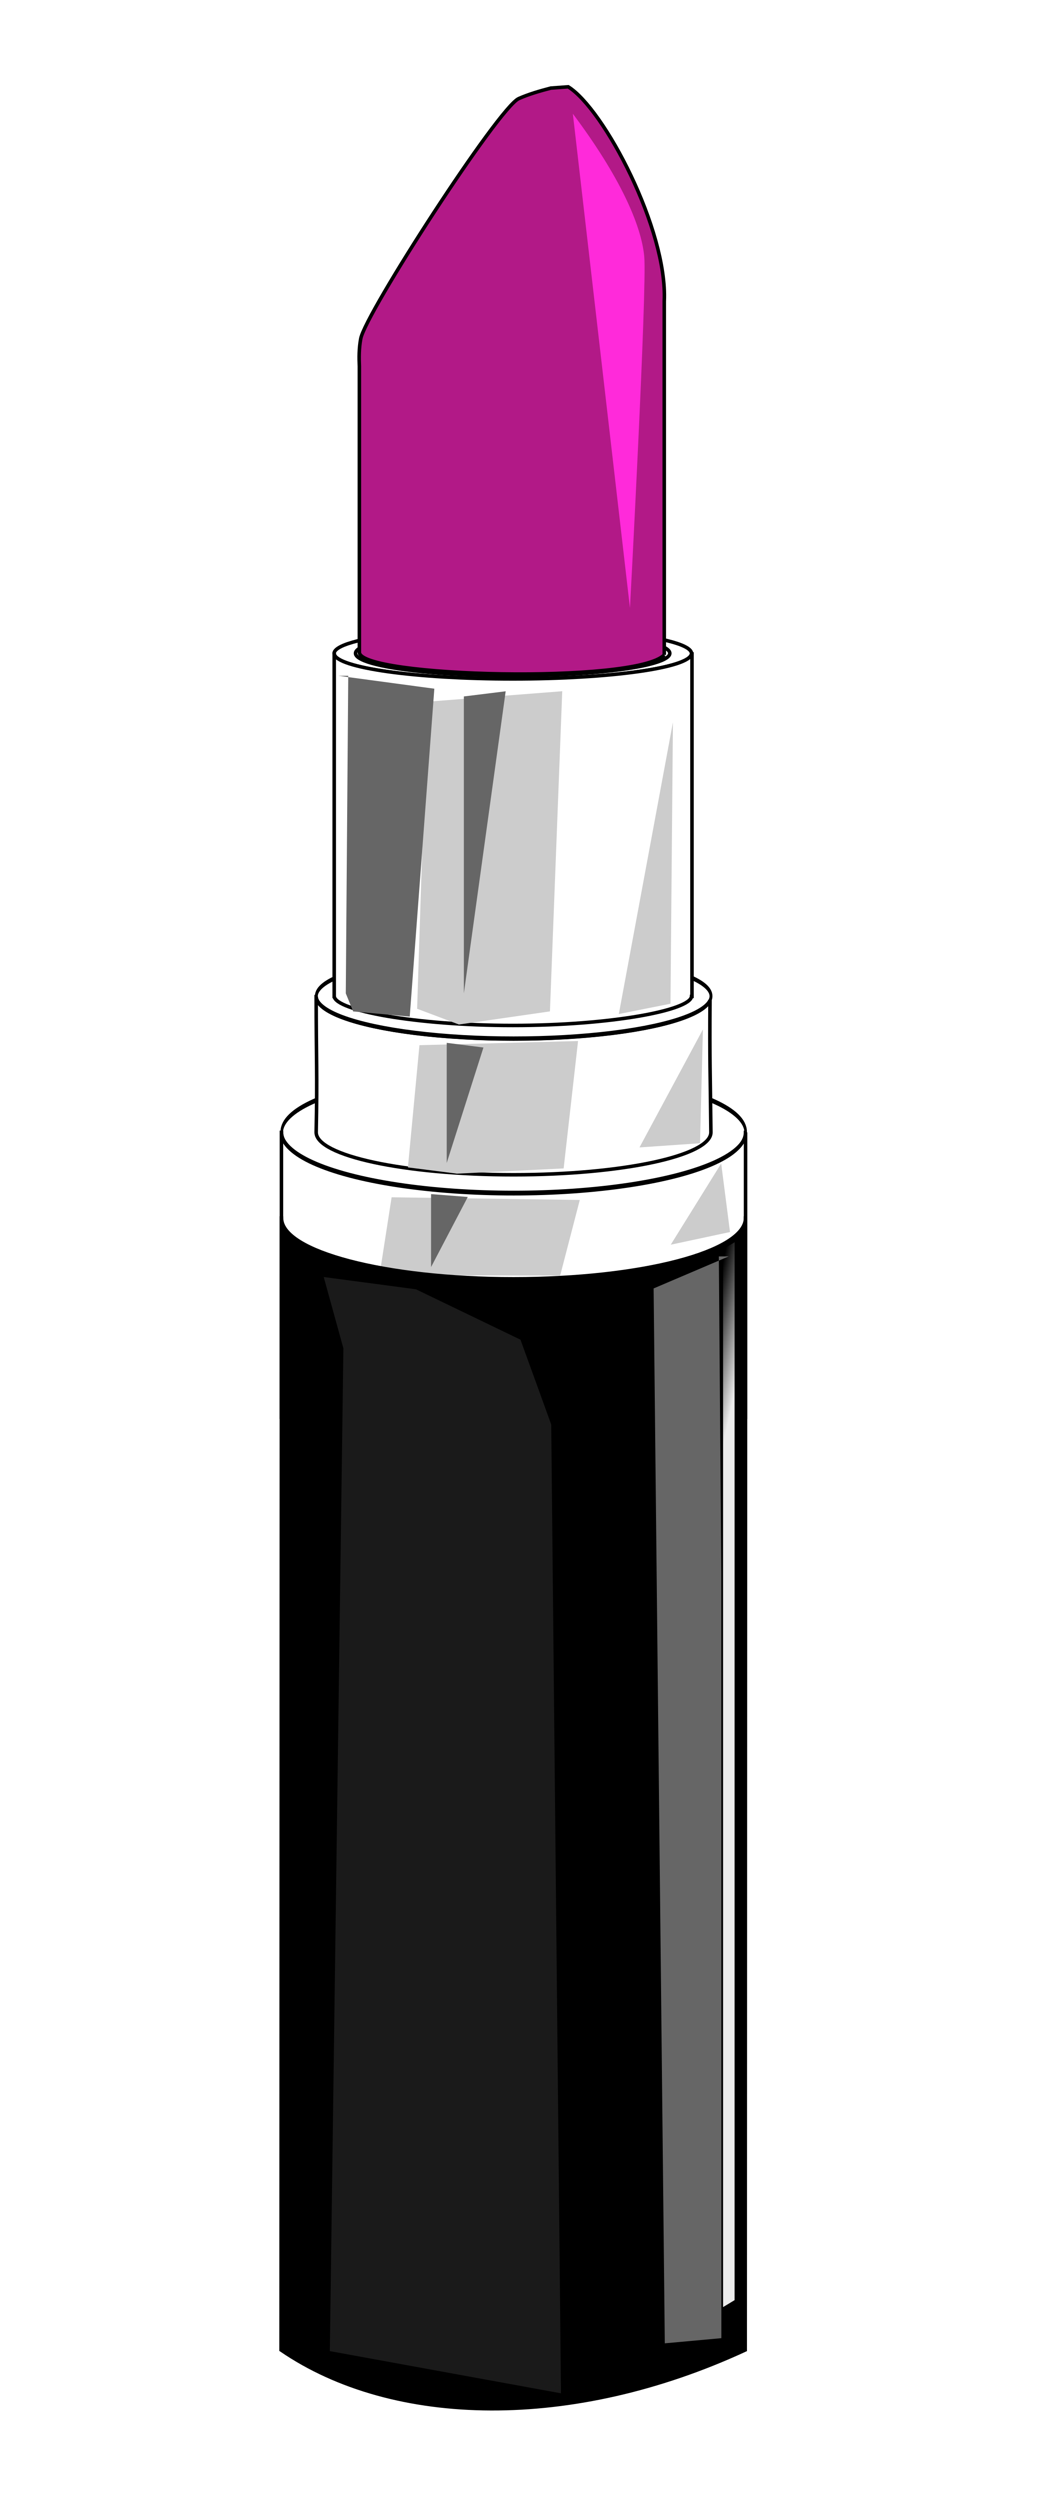 <?xml version="1.0" encoding="UTF-8" standalone="no"?>
<svg
   xmlns:dc="http://purl.org/dc/elements/1.1/"
   xmlns:cc="http://creativecommons.org/ns#"
   xmlns:rdf="http://www.w3.org/1999/02/22-rdf-syntax-ns#"
   xmlns:svg="http://www.w3.org/2000/svg"
   xmlns="http://www.w3.org/2000/svg"
   height="2500"
   width="1052.4"
   version="1.1"
   viewBox="0 0 1052.4 2500"
   id="svg2">
  <defs
     id="defs4">
    <filter
       style="color-interpolation-filters:sRGB"
       height="1.073"
       x="-0.122"
       y="-0.036"
       width="1.243"
       id="filter4862-5">
      <feGaussianBlur
         stdDeviation="3.766"
         id="feGaussianBlur4864-6" />
    </filter>
    <filter
       style="color-interpolation-filters:sRGB"
       height="1.073"
       x="-0.122"
       y="-0.036"
       width="1.243"
       id="filter4862-4">
      <feGaussianBlur
         stdDeviation="3.766"
         id="feGaussianBlur4864-9" />
    </filter>
    <filter
       style="color-interpolation-filters:sRGB"
       height="1.073"
       x="-0.122"
       y="-0.036"
       width="1.243"
       id="filter4862-54">
      <feGaussianBlur
         stdDeviation="3.766"
         id="feGaussianBlur4864-62" />
    </filter>
    <filter
       style="color-interpolation-filters:sRGB"
       height="1.073"
       x="-0.122"
       y="-0.036"
       width="1.243"
       id="filter4862-1">
      <feGaussianBlur
         stdDeviation="3.766"
         id="feGaussianBlur4864-2" />
    </filter>
    <filter
       x="-0.385"
       y="-0.089"
       width="1.77"
       height="1.178"
       id="filter4973">
      <feGaussianBlur
         stdDeviation="9.891"
         id="feGaussianBlur4975" />
    </filter>
    <filter
       style="color-interpolation-filters:sRGB"
       height="1.178"
       x="-0.385"
       y="-0.089"
       width="1.77"
       id="filter4973-3">
      <feGaussianBlur
         stdDeviation="9.891"
         id="feGaussianBlur4975-4" />
    </filter>
    <linearGradient
       x1="1072.8"
       y1="1542.4"
       gradientTransform="matrix(1.218,0,0,1.217,-426.46,-475.03)"
       x2="1032.4"
       gradientUnits="userSpaceOnUse"
       y2="1530.8"
       id="linearGradient5010">
      <stop
         offset="0"
         style="stop-color:#ececec"
         id="stop5006" />
      <stop
         offset="1"
         style="stop-color:#ececec;stop-opacity:0"
         id="stop5008" />
    </linearGradient>
    <filter
       x="-0.221"
       y="-0.032"
       width="1.441"
       height="1.064"
       id="filter3840">
      <feGaussianBlur
         stdDeviation="6.596"
         id="feGaussianBlur3842" />
    </filter>
  </defs>
  <g
     transform="translate(0,1447.63)"
     id="layer1">
    <g
       transform="translate(-19.793,-996.228)"
       id="g4932">
      <g
         id="g4957">
        <ellipse
           transform="matrix(-0.903,0,0,0.902,1087.4,-342.03)"
           style="fill:none;stroke:#000000;stroke-width:3.927"
           id="path4538"
           cx="614.173"
           cy="603.295"
           rx="197.99"
           ry="28.284" />
        <ellipse
           transform="matrix(-0.794,0,0,0.791,1020.3,-275.28)"
           style="fill:none;stroke:#000000;stroke-width:4.471"
           id="path4540"
           cx="614.173"
           cy="603.295"
           rx="197.99"
           ry="28.284" />
        <path
           d="m 765.64,681 0,284.83 -464.3,0 0,-284.83 0.057,0 c 0.118,33.624 103.99,60.872 232.11,60.872 128.11,0 231.99,-27.247 232.11,-60.872 l 0.028,0 z"
           style="fill:none;stroke:#000000;stroke-width:3.543"
           id="rect4554" />
        <ellipse
           transform="matrix(-1.172,0,0,2.154,1253.5,-618.68)"
           style="fill:none;stroke:#000000;stroke-width:2.23"
           id="path4556"
           cx="614.173"
           cy="603.295"
           rx="197.99"
           ry="28.284" />
        <path
           d="m 336.1,545.33 c 0.776,23.318 88.839,42.187 197.41,42.187 102.71,0 187.1,-16.874 196.56,-38.439 -0.46,61.522 0.288,72.302 0.903,131.87 0,23.461 -88.414,42.469 -197.46,42.469 -109.046,0 -197.43,-19.008 -197.43,-42.469 1.219,-59.254 0,-73.417 0,-135.62 l 0.028,0 z"
           style="fill:#ffffff;stroke:#000000;stroke-width:3.543"
           id="rect4542" />
        <ellipse
           transform="matrix(-0.997,0,0,1.502,1146,-361.38)"
           style="fill:none;stroke:#000000;stroke-width:2.895"
           id="path4552"
           cx="614.173"
           cy="603.295"
           rx="197.99"
           ry="28.284" />
        <path
           d="m 712.04,202.58 0,342.43 -0.451,0 c -1.136,13.948 -80.717,29.087 -178.73,29.087 -98.012,0 -177.57,-15.14 -178.7,-29.087 l -0.028,0 0,-0.31 0,-342.12 0.056,0 c 2.049,13.833 81.24,24.969 178.67,24.969 97.433,0 176.65,-11.135 178.7,-24.969 z"
           style="fill:#ffffff;stroke:#000000;stroke-width:3.543"
           id="path4544" />
        <path
           transform="matrix(1.218,0,0,1.299,-365.13,-858.77)"
           d="m 658.62,1090.2 34.345,12.122 74.751,-10.102 10.102,-246.48 -111.12,8.081 z"
           style="color:#000000;fill:#cccccc;filter:url(#filter4862-1)"
           id="path4927" />
        <path
           d="m 684.31,203.54 0,-353.64 c 3.399,-71.5 -60.39,-192.44 -96.085,-214.5 l -17.411,1.288 c -11.195,2.921 -22.039,6.064 -32.061,10.489 -20.195,8.916 -153.28,214.58 -158.07,240.05 -1.859,9.894 -1.754,19.294 -1.393,27.651 l 0,286.08 c 0.508,24.859 276.82,31.804 305.02,2.577 z"
           style="fill:#b21987;stroke:#000000;stroke-width:3.543;fill-opacity:1"
           id="path4699" />
        <path
           transform="matrix(1.218,0,0,1.278,-365.13,-278.77)"
           d="m 868.73,430.11 -2.02,220.21 -42.426,8.081 z"
           style="color:#000000;fill:#cccccc;filter:url(#filter4862-5)"
           id="path4868" />
        <path
           transform="matrix(1.218,0,0,1.278,-365.13,-835.78)"
           d="m 593.97,829.57 78.792,10.102 -20.203,256.58 -46.467,-4.041 -6.061,-14.142 2.02,-248.5 z"
           style="color:#000000;fill:#666666;filter:url(#filter4862-4)"
           id="path4903" />
        <path
           transform="matrix(1.218,0,0,1.278,-365.13,-835.78)"
           d="m 697.01,845.73 0,232.34 34.345,-236.38 z"
           style="color:#000000;fill:#666666;filter:url(#filter4862-54)"
           id="path4915" />
        <path
           transform="matrix(1.428,0,0,0.517,-512.65,152.39)"
           style="color:#000000;fill:#cccccc;filter:url(#filter4862-1)"
           d="m 658.62,1090.2 34.345,12.122 74.751,-10.102 10.102,-246.48 -111.12,8.081 z"
           id="path4939" />
        <path
           transform="matrix(1.428,0,0,0.517,-517.57,355.67)"
           style="color:#000000;fill:#cccccc;filter:url(#filter4862-5)"
           d="m 868.73,430.11 -2.02,220.21 -42.426,8.081 z"
           id="path4941" />
        <path
           transform="matrix(1.428,0,0,0.517,-528.65,154.23)"
           d="m 697.01,845.73 0,232.34 25.73,-223.3 z"
           style="color:#000000;fill:#666666;filter:url(#filter4862-54)"
           id="path4945" />
        <path
           transform="matrix(1.428,0,0,0.314,-540.5,477.81)"
           d="m 658.62,1090.2 34.345,12.122 91.809,0.989 13.757,-240.93 -131.83,-8.554 z"
           style="color:#000000;fill:#cccccc;filter:url(#filter4862-1)"
           id="path4947" />
        <path
           transform="matrix(1.408,-0.24,0.053,0.309,-504.71,787.73)"
           d="m 868.73,430.11 -2.02,220.21 -42.426,8.081 z"
           style="color:#000000;fill:#cccccc;filter:url(#filter4862-5)"
           id="path4949" />
        <path
           transform="matrix(1.428,0,0,0.314,-544.31,477.19)"
           d="m 697.01,845.73 0,232.34 25.73,-223.3 z"
           style="color:#000000;fill:#666666;filter:url(#filter4862-54)"
           id="path4953" />
        <path
           d="m 765.64,766.63 -0.37,1132.019 c -172.178,79.593 -351.817,77.106 -464.3,0 L 301.34,766.63 l 0.057,0 c 0.118,33.624 103.99,60.872 232.11,60.872 128.11,0 231.99,-27.247 232.11,-60.872 l 0.028,0 z"
           style="fill:#000000;stroke:#000000;stroke-width:3.543"
           id="rect4686" />
        <path
           transform="matrix(-1.218,0,0,1.278,1472.2,-255.14)"
           d="m 593.97,829.57 61.649,25.064 -9.185,825.445 -46.467,-4.041 0.064,-597.967 2.02,-248.5 z"
           style="color:#000000;fill:#666666;filter:url(#filter4973)"
           id="path4955" />
        <path
           transform="matrix(1.218,0,0,1.217,-93.626,-254.7)"
           d="m 358.99,887.71 16.162,58.589 -11.133,824.029 189.845,34.676 -7.996,-796.078 -25.254,-69.701 -85.863,-41.416 z"
           style="color:#000000;fill:#1a1a1a;filter:url(#filter4973-3)"
           id="path4977" />
        <rect
           x="868.15"
           y="1246.7"
           width="13.459"
           height="1057.909"
           transform="matrix(0.856,-0.517,0,1,0,0)"
           style="color:#000000;fill:url(#linearGradient5010)"
           id="rect5002" />
        <path
           transform="translate(0,-435.83)"
           d="m 592.86,98.189 c 47.14,62.861 68.57,111.43 71.43,142.86 2.85,31.42 -14.29,351.42 -14.29,351.42 z"
           style="fill:#ff2ada;filter:url(#filter3840);fill-opacity:1"
           id="path3070" />
      </g>
    </g>
  </g>
</svg>
